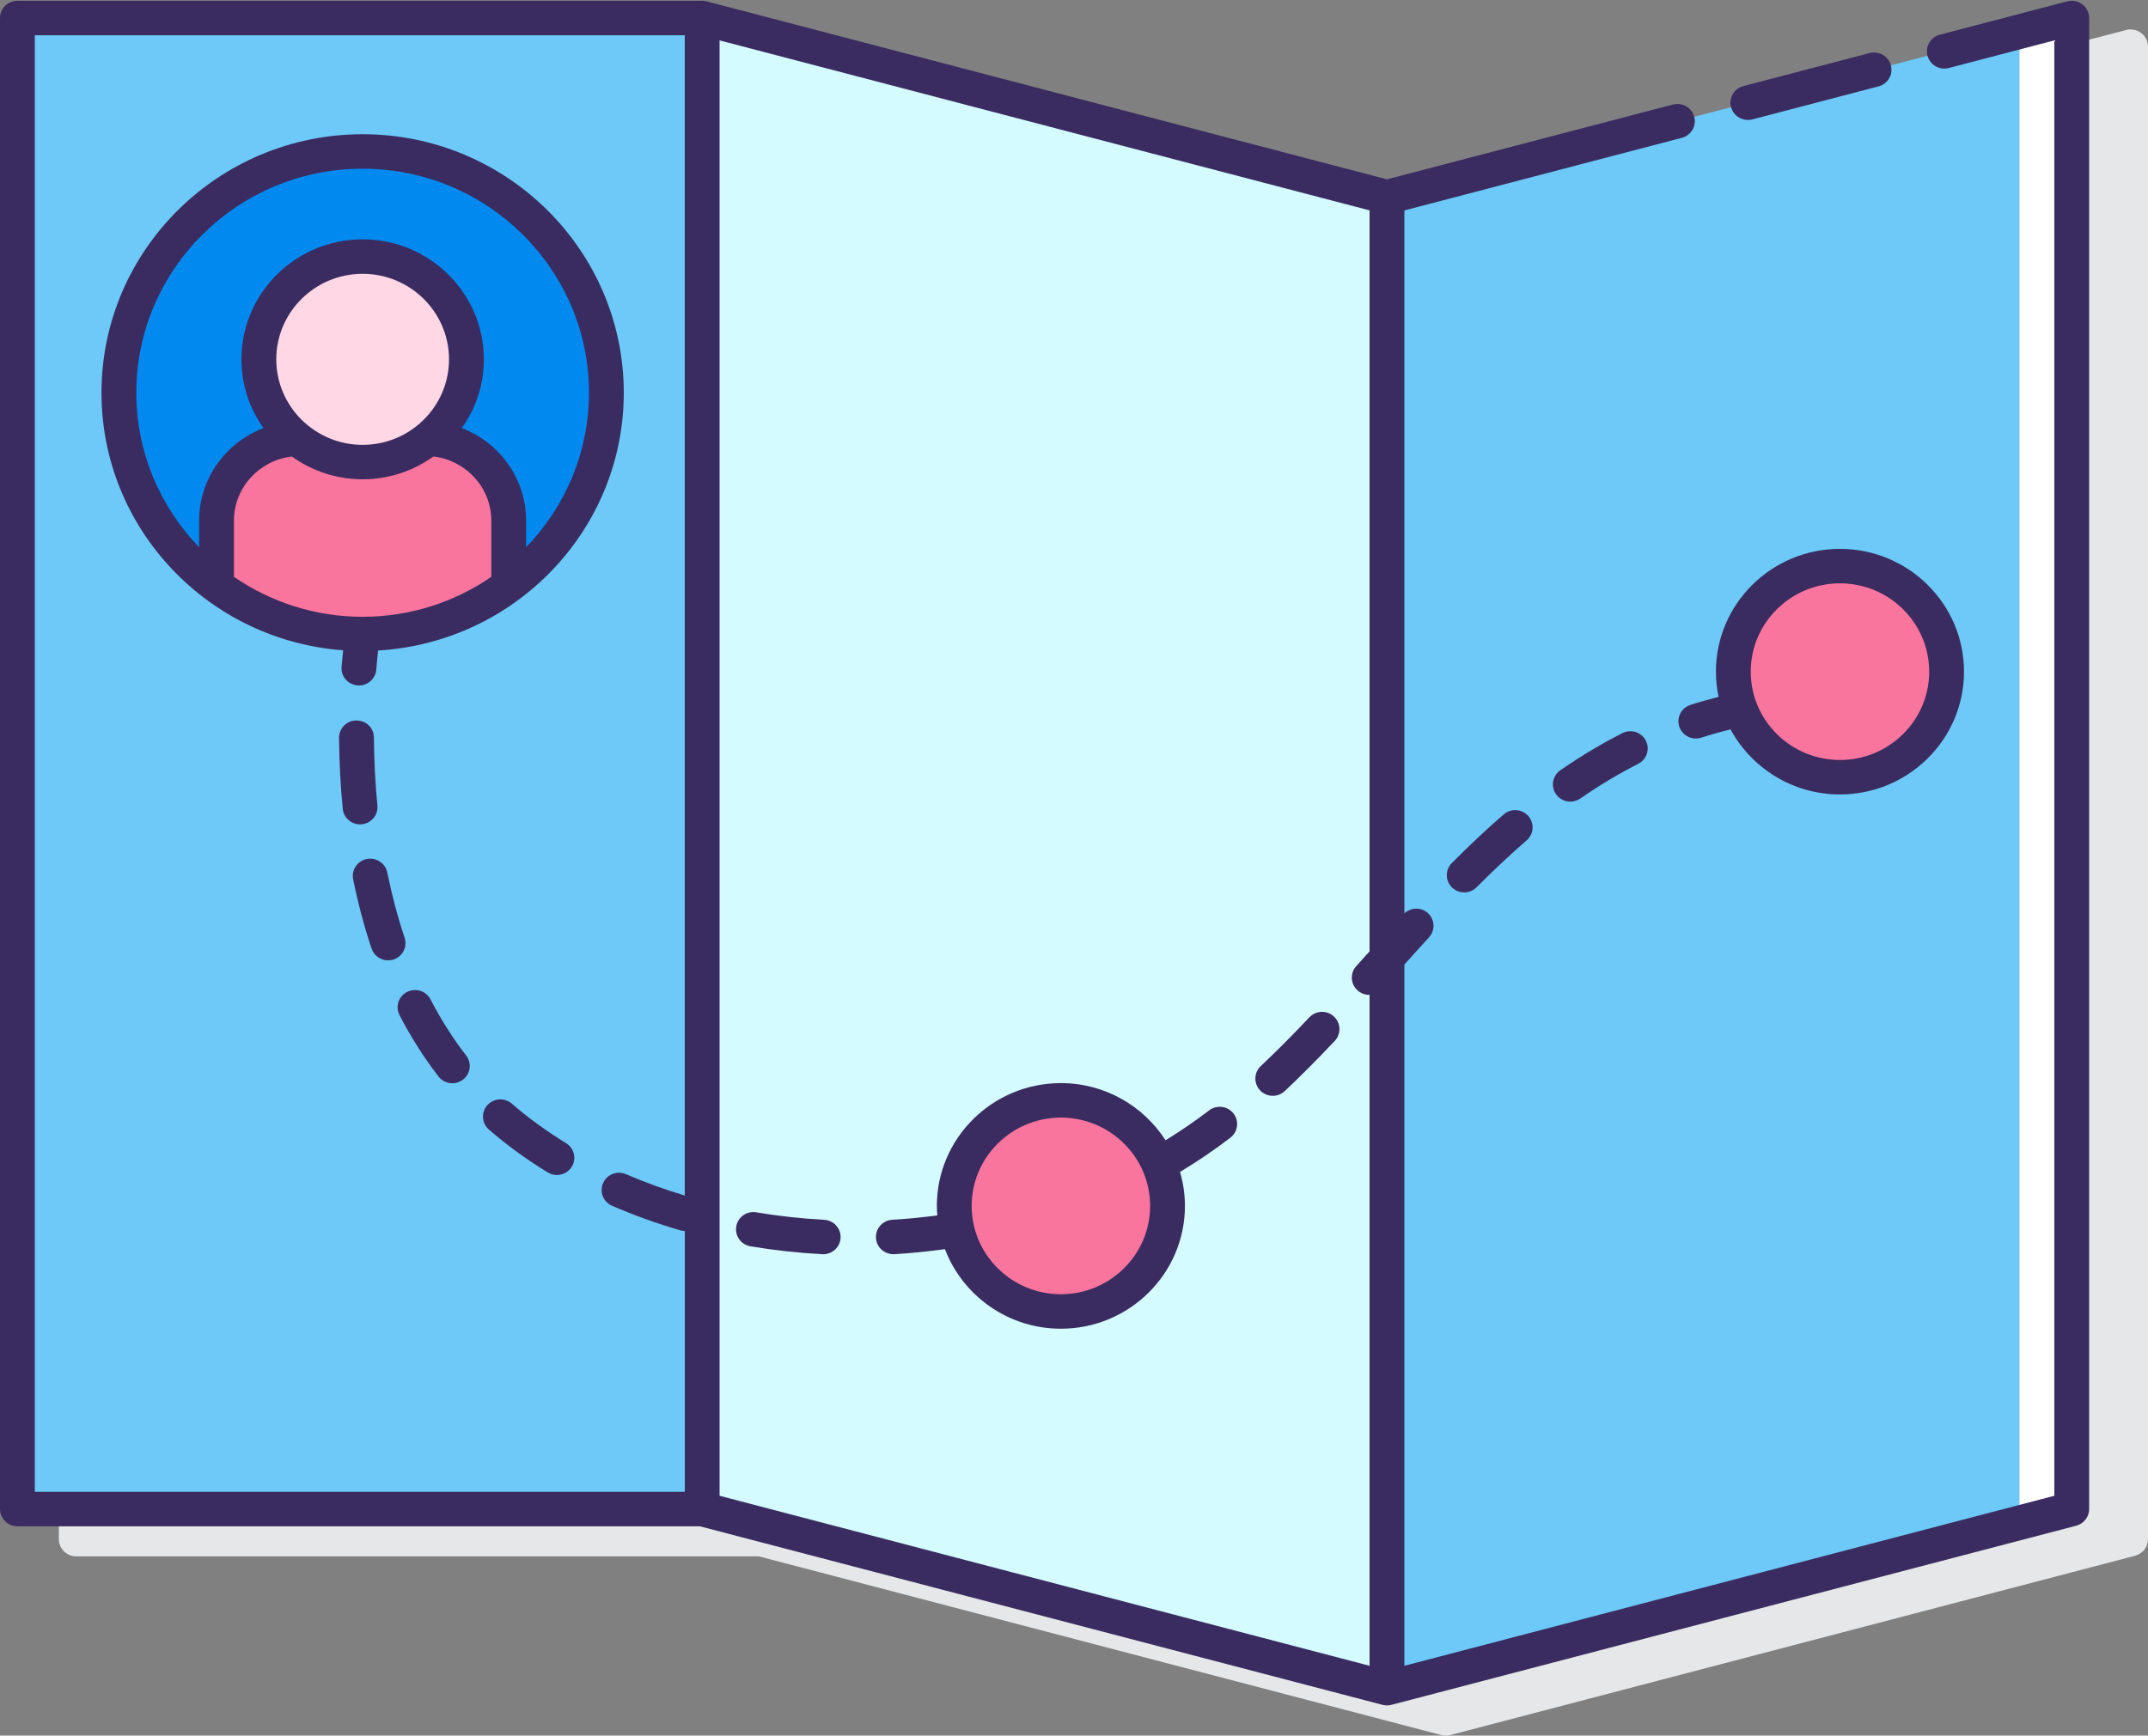 <?xml version="1.0" encoding="UTF-8"?>
<svg width="73px" height="59px" viewBox="0 0 73 59" version="1.1" xmlns="http://www.w3.org/2000/svg" xmlns:xlink="http://www.w3.org/1999/xlink">
    <rect x="0" y="0" width="73" height="59" fill="#808080" stroke="none"/>
    <title>Standard Tour Plan</title>
    <g id="Page-1" stroke="none" stroke-width="1" fill="none" fill-rule="evenodd">
        <g id="Healthcare-Copy" transform="translate(-471, -663)" fill-rule="nonzero">
            <g id="Standard-Tour-Plan" transform="translate(471, 663)">
                <path d="M72.769,1.122 C72.624,1.011 72.437,0.973 72.257,1.02 L49.136,7.074 L26.015,1.02 C25.994,1.014 25.973,1.021 25.952,1.018 C25.922,1.013 25.895,1 25.864,1 L2.592,1 C2.264,1 2,1.263 2,1.587 L2,52.32 C2,52.643 2.264,52.906 2.592,52.906 L25.787,52.906 L48.985,58.981 C49.035,58.994 49.086,59 49.136,59 C49.187,59 49.237,58.994 49.288,58.981 L72.56,52.886 C72.819,52.818 73,52.585 73,52.319 L73,1.587 C73,1.405 72.915,1.233 72.769,1.122 Z" id="Path" fill="#E6E7E8"></path>
                <g id="Group">
                    <polygon id="Path" fill="#6DC9F7" points="0.592 0.613 23.864 0.613 23.864 51.299 0.592 51.299"></polygon>
                    <polygon id="Path" fill="#D4FBFF" points="47.136 57.387 23.864 51.299 23.864 0.613 47.136 6.701"></polygon>
                    <polygon id="Path" fill="#6DC9F7" points="70.408 51.299 47.136 57.387 47.136 6.701 70.408 0.613"></polygon>
                    <polygon id="Path" fill="#FFFFFF" points="68.633 1.077 68.633 51.763 70.408 51.299 70.408 0.613"></polygon>
                    <g transform="translate(3.994, 5.126)">
                        <ellipse id="Oval" fill="#0089EF" cx="8.331" cy="8.225" rx="8.283" ry="8.202"></ellipse>
                        <path d="M10.568,9.789 C9.959,10.284 9.18,10.581 8.331,10.581 C7.482,10.581 6.702,10.284 6.094,9.789 C4.58,9.84 3.367,11.063 3.367,12.575 L3.367,14.791 C4.75,15.818 6.469,16.427 8.331,16.427 C10.193,16.427 11.911,15.818 13.295,14.791 L13.295,12.575 C13.295,11.063 12.082,9.84 10.568,9.789 L10.568,9.789 Z" id="Path" fill="#FA759E"></path>
                        <ellipse id="Oval" fill="#FFD7E5" cx="8.331" cy="7.088" rx="3.528" ry="3.493"></ellipse>
                    </g>
                    <ellipse id="Oval" fill="#FA759E" cx="62.532" cy="22.832" rx="3.624" ry="3.588"></ellipse>
                    <ellipse id="Oval" fill="#FA759E" cx="36.055" cy="40.994" rx="3.624" ry="3.588"></ellipse>
                    <g fill="#3A2C60">
                        <path d="M11.608,22.67 C11.583,22.993 11.826,23.274 12.152,23.3 C12.168,23.301 12.184,23.302 12.199,23.302 C12.505,23.302 12.764,23.069 12.788,22.762 C12.809,22.505 12.83,22.287 12.85,22.113 C17.499,21.841 21.199,18.021 21.199,13.351 C21.199,8.505 17.218,4.563 12.324,4.563 C7.431,4.563 3.449,8.505 3.449,13.351 C3.449,17.975 7.076,21.768 11.661,22.106 C11.643,22.267 11.626,22.454 11.608,22.67 Z M12.324,15.122 C10.706,15.122 9.389,13.817 9.389,12.215 C9.389,10.612 10.706,9.308 12.324,9.308 C13.943,9.308 15.26,10.612 15.26,12.215 C15.26,13.817 13.943,15.122 12.324,15.122 L12.324,15.122 Z M9.918,15.518 C10.596,16.003 11.426,16.293 12.324,16.293 C13.223,16.293 14.053,16.003 14.731,15.518 C15.835,15.65 16.697,16.573 16.697,17.701 L16.697,19.609 C15.454,20.463 13.949,20.967 12.324,20.967 C10.7,20.967 9.194,20.463 7.951,19.609 L7.951,17.702 C7.951,16.573 8.813,15.65 9.918,15.518 L9.918,15.518 Z M4.633,13.351 C4.633,9.152 8.083,5.735 12.324,5.735 C16.565,5.735 20.016,9.152 20.016,13.351 C20.016,15.388 19.2,17.236 17.88,18.604 L17.88,17.701 C17.88,16.266 16.971,15.042 15.695,14.552 C16.165,13.889 16.444,13.084 16.444,12.215 C16.444,9.965 14.596,8.136 12.324,8.136 C10.053,8.136 8.205,9.965 8.205,12.215 C8.205,13.084 8.484,13.889 8.954,14.552 C7.677,15.041 6.768,16.266 6.768,17.701 L6.768,18.603 C5.449,17.235 4.633,15.388 4.633,13.351 Z" id="Shape"></path>
                        <path d="M28.008,41.465 C27.235,41.424 26.46,41.339 25.704,41.212 C25.381,41.155 25.076,41.372 25.022,41.691 C24.967,42.01 25.184,42.313 25.506,42.367 C26.306,42.501 27.126,42.591 27.944,42.635 C27.955,42.636 27.966,42.636 27.977,42.636 C28.289,42.636 28.55,42.394 28.567,42.082 C28.585,41.759 28.335,41.483 28.008,41.465 Z" id="Path"></path>
                        <path d="M19.237,38.859 C18.569,38.45 17.949,37.999 17.394,37.517 C17.149,37.304 16.775,37.329 16.56,37.572 C16.345,37.816 16.37,38.186 16.616,38.399 C17.22,38.923 17.892,39.412 18.615,39.855 C18.712,39.915 18.82,39.943 18.926,39.943 C19.124,39.943 19.317,39.845 19.43,39.666 C19.601,39.39 19.515,39.029 19.237,38.859 L19.237,38.859 Z" id="Path"></path>
                        <path d="M12.294,28.02 C12.619,27.989 12.858,27.703 12.826,27.381 C12.753,26.633 12.713,25.856 12.707,25.072 C12.704,24.748 12.463,24.501 12.11,24.491 C11.783,24.493 11.521,24.758 11.523,25.081 C11.53,25.9 11.572,26.711 11.648,27.494 C11.678,27.797 11.935,28.023 12.236,28.023 C12.256,28.023 12.275,28.022 12.294,28.02 L12.294,28.02 Z" id="Path"></path>
                        <path d="M14.632,33.974 C14.483,33.686 14.127,33.572 13.836,33.719 C13.544,33.866 13.429,34.219 13.578,34.507 C13.966,35.259 14.412,35.961 14.903,36.595 C15.02,36.746 15.195,36.824 15.373,36.824 C15.499,36.824 15.626,36.785 15.733,36.703 C15.992,36.506 16.041,36.138 15.842,35.881 C15.395,35.304 14.988,34.662 14.632,33.974 L14.632,33.974 Z" id="Path"></path>
                        <path d="M13.751,31.876 C13.517,31.178 13.319,30.433 13.162,29.66 C13.098,29.343 12.785,29.138 12.466,29.201 C12.145,29.264 11.937,29.574 12.002,29.891 C12.168,30.71 12.379,31.502 12.628,32.245 C12.711,32.491 12.942,32.646 13.189,32.646 C13.251,32.646 13.314,32.636 13.376,32.617 C13.686,32.515 13.854,32.183 13.751,31.876 L13.751,31.876 Z" id="Path"></path>
                        <path d="M51.105,27.684 C50.534,28.177 49.956,28.719 49.34,29.339 C49.111,29.569 49.113,29.94 49.346,30.167 C49.462,30.28 49.611,30.336 49.762,30.336 C49.915,30.336 50.067,30.277 50.183,30.161 C50.779,29.563 51.335,29.041 51.883,28.567 C52.129,28.354 52.155,27.984 51.94,27.74 C51.725,27.496 51.351,27.471 51.105,27.684 L51.105,27.684 Z" id="Path"></path>
                        <path d="M55.136,24.922 C54.428,25.282 53.719,25.706 53.028,26.184 C52.761,26.369 52.696,26.735 52.883,27 C52.997,27.163 53.181,27.251 53.368,27.251 C53.484,27.251 53.603,27.216 53.706,27.145 C54.353,26.697 55.016,26.3 55.676,25.965 C55.966,25.817 56.082,25.464 55.933,25.176 C55.784,24.888 55.427,24.774 55.136,24.922 L55.136,24.922 Z" id="Path"></path>
                        <path d="M44.498,34.583 C43.899,35.217 43.359,35.759 42.848,36.239 C42.611,36.462 42.601,36.833 42.826,37.068 C42.943,37.189 43.099,37.251 43.256,37.251 C43.402,37.251 43.548,37.197 43.663,37.09 C44.191,36.594 44.747,36.036 45.362,35.384 C45.586,35.147 45.573,34.777 45.334,34.555 C45.096,34.334 44.722,34.346 44.498,34.583 Z" id="Path"></path>
                        <path d="M41.089,37.748 C40.6,38.125 40.104,38.458 39.611,38.762 C38.862,37.597 37.55,36.819 36.054,36.819 C33.73,36.819 31.839,38.692 31.839,40.994 C31.839,41.103 31.847,41.209 31.855,41.316 C31.346,41.382 30.835,41.436 30.328,41.464 C30.002,41.482 29.751,41.758 29.77,42.082 C29.787,42.393 30.049,42.635 30.36,42.635 C30.371,42.635 30.383,42.635 30.394,42.634 C30.965,42.602 31.541,42.54 32.114,42.464 C32.716,44.041 34.253,45.168 36.054,45.168 C38.379,45.168 40.27,43.296 40.27,40.994 C40.27,40.593 40.21,40.206 40.103,39.839 C40.675,39.493 41.25,39.109 41.816,38.673 C42.074,38.474 42.12,38.105 41.92,37.85 C41.718,37.595 41.346,37.549 41.089,37.748 L41.089,37.748 Z M36.054,43.996 C34.382,43.996 33.022,42.649 33.022,40.994 C33.022,39.338 34.382,37.991 36.054,37.991 C37.726,37.991 39.087,39.338 39.087,40.994 C39.087,42.649 37.727,43.996 36.054,43.996 Z" id="Shape"></path>
                        <path d="M57.448,23.963 C57.138,24.064 56.969,24.395 57.071,24.703 C57.153,24.949 57.385,25.106 57.633,25.106 C57.695,25.106 57.757,25.096 57.818,25.076 C58.145,24.969 58.479,24.877 58.812,24.793 C59.523,26.108 60.923,27.006 62.531,27.006 C64.856,27.006 66.747,25.134 66.747,22.832 C66.747,20.53 64.856,18.658 62.531,18.658 C60.207,18.658 58.316,20.53 58.316,22.832 C58.316,23.126 58.348,23.413 58.406,23.69 C58.085,23.773 57.763,23.86 57.448,23.963 L57.448,23.963 Z M62.531,19.83 C64.204,19.83 65.564,21.176 65.564,22.832 C65.564,24.488 64.204,25.835 62.531,25.835 C60.859,25.835 59.499,24.488 59.499,22.832 C59.499,21.176 60.859,19.83 62.531,19.83 Z" id="Shape"></path>
                        <path d="M70.769,0.148 C70.624,0.038 70.437,-3.46944695e-18 70.257,0.046 L65.927,1.179 C65.612,1.262 65.423,1.582 65.506,1.895 C65.59,2.208 65.913,2.393 66.23,2.312 L69.817,1.373 L69.817,50.847 L47.728,56.626 L47.728,32.789 C48.006,32.481 48.283,32.171 48.564,31.865 C48.784,31.625 48.766,31.255 48.524,31.037 C48.295,30.832 47.951,30.843 47.728,31.048 L47.728,7.153 L57.158,4.685 C57.473,4.603 57.662,4.282 57.579,3.969 C57.495,3.656 57.171,3.471 56.855,3.553 L47.136,6.096 L24.015,0.046 C23.965,0.033 23.915,0.027 23.864,0.027 L0.592,0.027 C0.264,0.027 0,0.289 0,0.613 L0,51.299 C0,51.622 0.264,51.885 0.592,51.885 L23.787,51.885 L46.985,57.954 C47.035,57.967 47.085,57.973 47.136,57.973 C47.187,57.973 47.238,57.967 47.288,57.954 L70.56,51.865 C70.819,51.797 71,51.564 71,51.298 L71,0.613 C71,0.431 70.915,0.26 70.769,0.148 Z M24.455,1.373 L46.545,7.152 L46.545,32.341 C46.503,32.386 46.462,32.432 46.42,32.478 L46.092,32.843 C45.874,33.085 45.896,33.455 46.14,33.67 C46.252,33.77 46.393,33.819 46.533,33.819 C46.537,33.819 46.541,33.816 46.545,33.816 L46.545,56.626 L24.455,50.847 L24.455,1.373 Z M1.183,1.199 L23.272,1.199 L23.272,40.64 C22.586,40.434 21.914,40.193 21.276,39.916 C20.975,39.785 20.627,39.921 20.497,40.217 C20.365,40.513 20.502,40.859 20.801,40.989 C21.54,41.31 22.318,41.59 23.113,41.822 C23.167,41.837 23.22,41.844 23.273,41.844 L23.273,50.713 L1.183,50.713 L1.183,1.199 Z" id="Shape"></path>
                        <path d="M59.401,4.078 C59.451,4.078 59.502,4.072 59.553,4.059 L63.841,2.937 C64.156,2.854 64.346,2.534 64.262,2.221 C64.178,1.908 63.854,1.722 63.538,1.804 L59.25,2.926 C58.935,3.009 58.745,3.329 58.829,3.642 C58.9,3.904 59.139,4.078 59.401,4.078 Z" id="Path"></path>
                    </g>
                </g>
            </g>
        </g>
    </g>
</svg>